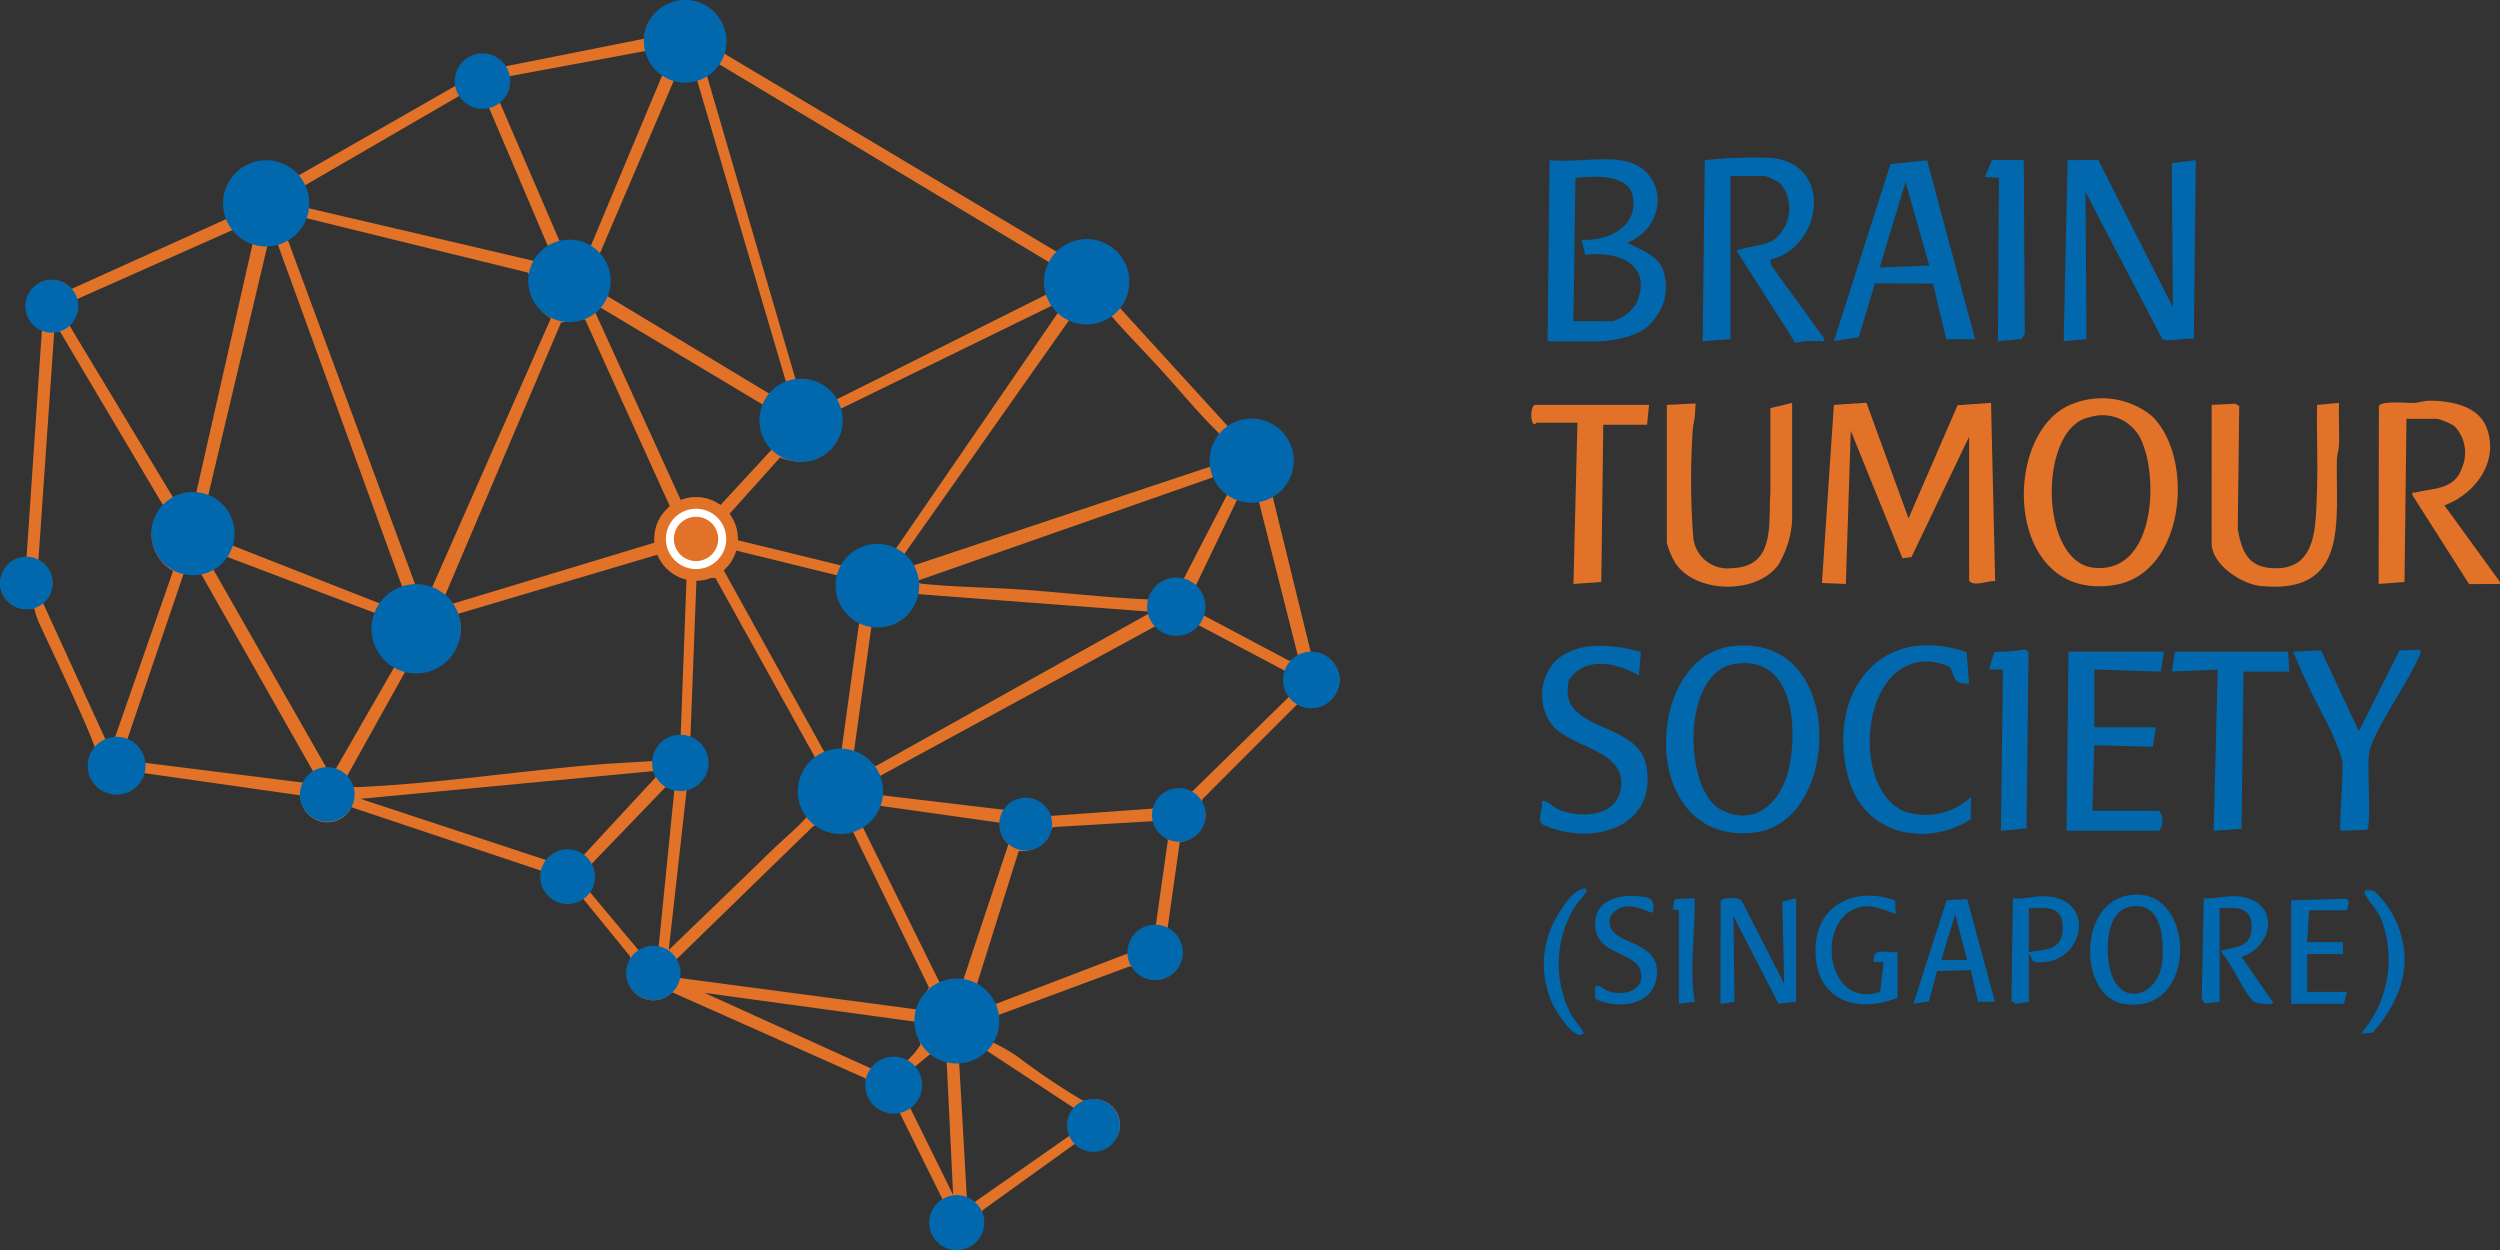 <svg xmlns="http://www.w3.org/2000/svg" xmlns:xlink="http://www.w3.org/1999/xlink" width="148.5" height="74.263" viewBox="0 0 148.5 74.263">
  <rect x="0" y="0" width="148.5" height="74.263" fill="#333333" stroke="none"/>
  <defs>
    <clipPath id="clip-path">
      <rect id="Rectangle_750" data-name="Rectangle 750" width="148.5" height="74.263" fill="none"/>
    </clipPath>
  </defs>
  <g id="Group_884" data-name="Group 884" transform="translate(-145 -36.309)">
    <g id="Group_882" data-name="Group 882" transform="translate(145 36.309)">
      <g id="Group_882-2" data-name="Group 882" clip-path="url(#clip-path)">
        <path id="Path_1576" data-name="Path 1576" d="M1203.367,212.118v.118l-1.838.009-3.356-5.272c-.04-.259.036-.139.175-.172,1.139-.271,2.331-.17,2.769-1.486a2.267,2.267,0,0,0-.474-2.469,3.994,3.994,0,0,0-1-.421h-1.831l-.117,9.693-1.536.118.012-10.562c.111-.338,1.654-.176,2.06-.19.317-.011.6-.132.938-.132,1.231,0,2.882.276,3.394,1.579.786,2-.657,3.965-2.5,4.635Z" transform="translate(-1054.867 -177.549)" fill="#e17227"/>
        <path id="Path_1577" data-name="Path 1577" d="M924.926,204.365l-3.424,7.152-.535.07-3.07-7.573-.293,9.1-1.42-.061.71-10.578,1.934-.128,2.5,6.867,2.913-6.719,1.988-.138.245,10.587c-.486-.03-1.2.343-1.544-.008Z" transform="translate(-807.961 -178.425)" fill="#e17227"/>
        <path id="Path_1578" data-name="Path 1578" d="M1025.311,201.261c2.612,2.469,2.031,9.4-2.2,10.07-6.572,1.046-6.763-9.152-2.483-10.76a4.721,4.721,0,0,1,4.68.689m-3.651.1c-3.059.558-3.041,8.589.221,8.942,3.527.382,3.862-4.955,2.939-7.313a2.53,2.53,0,0,0-3.16-1.629" transform="translate(-897.521 -176.58)" fill="#e17227"/>
        <path id="Path_1579" data-name="Path 1579" d="M1112.175,202.545l1.412-.069.224.145-.086,7.3c.261,1.515.728,2.383,2.41,2.326,1.53-.051,2.022-1.212,2.18-2.549.075-.638.1-1.568.12-2.237.053-1.634-.039-3.28,0-4.914l1.3-.118c-.022.807.027,1.621.006,2.429-.009.336-.122.627-.129.935-.075,3.628.763,8.052-4.541,7.509-1.144-.117-2.9-1.277-2.9-2.54Z" transform="translate(-980.801 -178.496)" fill="#e17227"/>
        <path id="Path_1580" data-name="Path 1580" d="M777,203.43l-.118,1.182h-2.6l-.118,9.338-1.654.118.236-9.575h-2.421c-.03,0-.094.139-.179.068-.2-.136-.2-.977.06-1.132Z" transform="translate(-679.047 -179.381)" fill="#e17227"/>
        <path id="Path_1581" data-name="Path 1581" d="M1039.764,80.441l4.429,8.748-.066-8.561,1.425-.187-.118,10.639c-.5-.14-1.58.252-1.9-.054L1039,82.332l.06,8.749-1.357.12.234-10.758Z" transform="translate(-915.122 -70.932)" fill="#0168ad"/>
        <path id="Path_1582" data-name="Path 1582" d="M857.865,80.329v9.692l-1.653.118.124-10.75a25.787,25.787,0,0,1,3.955-.129c3.726.341,3.028,5.32-.064,6.034l.063.35,3.126,4.319c.049.267-.116.164-.292.176a5.1,5.1,0,0,0-1.409.1l-3.493-5.478c.672-.266,1.48-.25,2.132-.583a2.344,2.344,0,0,0,.457-3.426,5.254,5.254,0,0,0-.877-.422Z" transform="translate(-755.073 -69.874)" fill="#0168ad"/>
        <path id="Path_1583" data-name="Path 1583" d="M927.738,80.575l2.85,10.622-1.714,0-.781-3.3-3.449-.021-.963,3.2-1.477.234,3.364-10.521Zm.134,6.248-1.416-4.963-1.536,5.081Z" transform="translate(-813.269 -71.05)" fill="#0168ad"/>
        <path id="Path_1584" data-name="Path 1584" d="M1000.479,80.445l.059,10.343-.194.279-1.4.136.058-9.7-.829-.06.415-1Z" transform="translate(-880.266 -70.935)" fill="#0168ad"/>
        <path id="Path_1585" data-name="Path 1585" d="M841.664,324.371c6.836-.827,6.521,10.434,1.371,11.065-6.974.854-6.675-10.423-1.371-11.065m.113,1.059c-3.149.54-2.977,7.5-.784,8.648,2.105,1.1,3.659-.549,4.069-2.523.507-2.441.217-6.725-3.285-6.124" transform="translate(-738.78 -285.987)" fill="#0168ad"/>
        <path id="Path_1586" data-name="Path 1586" d="M1044.971,327.414l-.191,1.189-3.943-.125v3.428h3.661l-.194,1.165-3.469-.1-.117,3.9h3.957a.94.94,0,0,1,0,1.182h-5.492l.118-10.638Z" transform="translate(-916.432 -288.708)" fill="#0168ad"/>
        <path id="Path_1587" data-name="Path 1587" d="M780.356,324.8l-.108,1.407c-1.312-.755-3.171-1.189-4.161.267-.772,3.173,4.134,2.342,4.607,5.14.632,3.734-3.4,4.736-6.159,3.446-.418-.305.069-.932-.072-1.406.4-.026.594.334.98.5,1.4.59,3.683.447,3.75-1.505.073-2.131-3.239-2.16-4.238-3.68a2.989,2.989,0,0,1,.341-3.638c1.329-1.22,3.454-.969,5.06-.527" transform="translate(-682.891 -286.081)" fill="#0168ad"/>
        <path id="Path_1588" data-name="Path 1588" d="M934.273,324.608l.146,1.863c-1.1.14-.865-.738-1.183-1a4.292,4.292,0,0,0-1.124-.3c-4.28-.251-4.732,7.866-1.38,8.952a3.919,3.919,0,0,0,3.8-.912l-.018,1.34c-2.7,1.679-6.325.887-7.243-2.405-1.372-4.919,1.7-9.328,7-7.536" transform="translate(-817.455 -285.875)" fill="#0168ad"/>
        <path id="Path_1589" data-name="Path 1589" d="M1157.071,331.265l2.416-4.794,1.246-.051a.71.71,0,0,1-.092.439c-.625,1.477-2.678,4.335-2.952,5.675-.145.707.146,4.394-.137,4.591l-1.544.052c-.151-.151.2-3.584.067-4.263a18.079,18.079,0,0,0-1.146-2.636,40.3,40.3,0,0,1-1.754-3.74l1.657-.07Z" transform="translate(-1016.958 -287.832)" fill="#0168ad"/>
        <path id="Path_1590" data-name="Path 1590" d="M1099.142,328.6h-2.716l-.119,9.337-1.653.12.237-9.576-2.718.119.178-1.183h6.732Z" transform="translate(-963.161 -288.708)" fill="#0168ad"/>
        <path id="Path_1591" data-name="Path 1591" d="M1002.415,336.994l-1.519.136.119-9.576h-.828l.311-1.048a11.18,11.18,0,0,0,1.758-.137.262.262,0,0,1,.277.2Z" transform="translate(-882.041 -287.785)" fill="#0168ad"/>
        <path id="Path_1592" data-name="Path 1592" d="M865.206,451.4c.08-.258,1.042-.255,1.242-.061l2.537,4.966-.108-4.893.817-.19v6.146l-1.047.109-2.674-5.193.058,5.083-.826.119Z" transform="translate(-763.005 -397.862)" fill="#0168ad"/>
        <path id="Path_1593" data-name="Path 1593" d="M1053.517,449.515c3.914-.408,3.957,7.371-.6,6.447-2.536-.514-2.649-6.109.6-6.447m-.124.709c-1.49.307-1.46,2.879-1.087,3.988.674,2,2.8,1.232,3.009-.646.151-1.346.021-3.742-1.922-3.342" transform="translate(-926.893 -396.361)" fill="#0168ad"/>
        <path id="Path_1594" data-name="Path 1594" d="M1108.242,456.593l-.877.1-.186-.282.117-5.969c.673.046,1.272-.164,1.954-.121,2.533.16,2.351,2.881.291,3.608l1.89,2.718c0,.131-.91.083-1.131-.05-.5-.3-1.387-2.408-1.939-2.907-.04-.256.036-.139.169-.178.794-.237,1.523-.163,1.6-1.24.1-1.337-.848-1.3-1.892-1.239Z" transform="translate(-976.395 -397.084)" fill="#0168ad"/>
        <path id="Path_1595" data-name="Path 1595" d="M967.041,457.953l-1.008,0-.422-1.883-2.01.057-.479,1.8-.924.136,1.971-6.149,1.222-.06Zm-1.654-2.482-.707-2.717-.828,2.717Z" transform="translate(-848.54 -398.445)" fill="#0168ad"/>
        <path id="Path_1596" data-name="Path 1596" d="M917.834,456.126c-2.728,1.065-5.132-.115-4.848-3.256.224-2.471,2.589-3.323,4.714-2.521l.015.811a5.6,5.6,0,0,0-1.594-.481c-3.251,0-2.8,6.219.684,5.093l.2-1.775h-.591c-.07-.939.781-.506,1.417-.59Z" transform="translate(-805.121 -396.853)" fill="#0168ad"/>
        <path id="Path_1597" data-name="Path 1597" d="M1012.5,456.6l-.77.122-.26-.181.084-6.088c.665.074,1.29-.159,1.953-.122,3.13.176,2.215,4.092-.478,3.915-.544-.036-.234-.28-.53-.483Zm0-2.955c1.063-.16,2.029-.113,2.018-1.478-.01-1.3-1.018-1.157-2.018-1.122Z" transform="translate(-891.989 -397.093)" fill="#0168ad"/>
        <path id="Path_1598" data-name="Path 1598" d="M1155.473,452.244h-2.244l-.118,1.891h2.126v.709h-2.126v2.246h2.362l-.177.709h-3.13v-6.146l3.23-.1c.341.111.12.447.078.691" transform="translate(-1016.068 -398.172)" fill="#0168ad"/>
        <path id="Path_1599" data-name="Path 1599" d="M805.565,451.191c-.133.142-1.386-.8-2.251-.066a.789.789,0,0,0-.259.98c.448,1.033,2.785.825,2.75,2.685-.036,1.917-2.261,2.228-3.672,1.542l.007-.769c.333-.041.5.228.8.324.938.308,2.248-.084,1.866-1.275-.352-1.1-2.718-.886-2.673-2.771.033-1.389,1.4-1.7,2.553-1.6.724.06.992.139.88.949" transform="translate(-707.38 -397.002)" fill="#0168ad"/>
        <path id="Path_1600" data-name="Path 1600" d="M1187.166,455.784a6.667,6.667,0,0,0,1.2-6.818c-.222-.541-.828-1.151-.966-1.516-.114-.3.457-.172.587-.114a5.45,5.45,0,0,1,1.206,1.63c1.188,2.507.415,4.8-1.322,6.759Z" transform="translate(-1046.934 -394.385)" fill="#0168ad"/>
        <path id="Path_1601" data-name="Path 1601" d="M778.663,455.055c-.531.456-1.616-1.327-1.793-1.692a5.6,5.6,0,0,1,.353-5.482c.335-.559.853-1.33,1.5-1.451.175.012.159.135.057.291-.2.3-.511.585-.711.943a6.51,6.51,0,0,0-.081,6.352c.091.163.775.952.674,1.038" transform="translate(-684.612 -393.656)" fill="#0168ad"/>
        <path id="Path_1602" data-name="Path 1602" d="M841.522,452.1l-.36-.06.116-.6,1.189-.052c.035,2.045-.328,4.113,0,6.146l-.945.119Z" transform="translate(-741.801 -398.032)" fill="#0168ad"/>
        <path id="Path_1603" data-name="Path 1603" d="M.314,34.719a1.705,1.705,0,0,1,1.542-1.368l.912-13.5a1.535,1.535,0,1,1,1.757-2.418L13.894,13.2c-.773-2.722,2.066-4.265,4.142-2.521l9.332-5.333a1.671,1.671,0,0,1,2.124-1.776c.349.1.7.628.85.631l8.184-1.628a2.435,2.435,0,0,1,4.549-1.013A4.17,4.17,0,0,1,43.3,3.453L63,15.2c.329.053.738-.381,1.1-.511a2.376,2.376,0,0,1,2.615,3.781l6.48,7.1c.126.062,1.007-.4,1.365-.411a2.41,2.41,0,0,1,1.282,4.482l2.3,9.384c2.74.392,1.912,3.9-.7,2.967l-5.729,5.737c-.14.313.181.643.184,1a1.769,1.769,0,0,1-1.542,1.556l-.715,5.065c.034.608,1.082.836.782,1.952a1.567,1.567,0,0,1-2.348.925c-.237-.141-.462-.554-.7-.551l-7.976,2.951-.254,1.513a10.041,10.041,0,0,1,1.689.973,39.522,39.522,0,0,0,3.748,2.52c.173.068.564-.084.868-.054a1.509,1.509,0,0,1,.588,2.815c-1,.554-1.788-.232-1.934-.166l-5.43,3.907c-.361.439.235,1.274-.715,2-.177.136-.43.129-.586.3H56.77a1.605,1.605,0,0,1-1.156-2.044c.09-.395.67-.693.634-.916l-2.537-5.121c-1.351-.092-1.844-.735-2.018-2.028L40.2,59.207a1.549,1.549,0,0,1-2.662-.941c-.032-.421.285-.912.157-1.2l-2.791-3.425a1.632,1.632,0,0,1-2.48-1.652L21.156,48.221a1.6,1.6,0,0,1-3.035-.708L8.769,46.182c-.771,1.74-3.313,1.381-3.015-.759.028-.2.186-.358.21-.508.065-.406-2.881-6.592-3.308-7.516a4.837,4.837,0,0,1-.347-1.011,1.654,1.654,0,0,1-1.995-1.2ZM38.688,3.286,30.431,4.815c.25.668-.361,1.012-.454,1.566l3.545,8.225,1.859.247L39.657,4.634a2.218,2.218,0,0,1-.968-1.348M49.8,24.081,62.44,17.759l.221-1.875L42.836,3.988l-.6.659,5.323,18.247A2.233,2.233,0,0,1,49.8,24.081M41.651,4.932H40.357l-4.468,10.44a2.71,2.71,0,0,1,.474,2.49l9.7,5.844.905-.737ZM32.062,15.783l.8-.8-3.6-8.456a1.9,1.9,0,0,1-1.6-.623l-9.265,5.373.115,1.338Zm-7.051,19.4.881.093L33,19.174a2.8,2.8,0,0,1-1.242-1.68c-.061-.3.065-.884-.143-1.039L18.454,13.225l-1.083,1.29ZM14.344,13.822,4.8,18.06a1.369,1.369,0,0,1-.44,1.469l6.284,10.434,1.255-.277,3.42-15.1Zm2.377.814-.505,0L12.607,29.857a2.342,2.342,0,0,1,1.44,2.8l9.1,3.579,1.124-.828Zm46.3,3.662L50.173,24.57a2.528,2.528,0,0,1-1.467,2.965,3.015,3.015,0,0,1-2.09-.092l-3.06,3.41.474,1.487,6.4,1.561a2.508,2.508,0,0,1,3.011-.969L63.221,18.7Zm-27.077.238-.3.31L40.76,30.075a2.3,2.3,0,0,1,2.253.258l3.1-3.355a2.859,2.859,0,0,1-.5-2.66Zm33.3,3.7c-1.023-1.117-2.092-2.2-3.084-3.344-.683.64-1.479.427-2.3.282L53.988,33.184l.5.693,17.735-5.91c.044-.32-.015-.64.043-.962.064-.358.509-.794.392-1.028-1.216-1.178-2.277-2.5-3.418-3.741m-34.213-3-1.423.19-6.9,16.234.5.459,12.029-3.64a3.668,3.668,0,0,1,.831-2.14Zm-31.188.722-.34-.015L2.556,33.572a1.487,1.487,0,0,1,.269,2.5l3.8,8.3.456-.229,3.478-9.964a2.469,2.469,0,0,1-.582-3.874Zm68.633,8.614-17.713,6.2c.108.168.229.168.407.185,2,.193,4.025.205,6.028.35,2.473.179,4.943.478,7.423.57.539-.677.911-1.185,1.886-1.066l2.663-5.149Zm4.953,10.863L75.01,29.887H73.791l-2.478,5.157.475,1.785,5.061,2.688ZM41.147,30.61A1.748,1.748,0,0,0,41.368,34a1.748,1.748,0,1,0-.221-3.391m9.009,3.874L43.9,32.945l-.678,1.122,6.064,10.945.973-.144,1.054-7.642a2.293,2.293,0,0,1-1.155-2.741m-9.1.123a3.045,3.045,0,0,1-1.121-.6c-.227-.232-.34-.793-.656-.776l-11.8,3.5a2.356,2.356,0,0,1-2.941,3.082L20.8,46.534c.352.426.239.511.832.484,4.459-.2,9.219-.908,13.7-1.3,1.268-.112,2.555-.161,3.825-.251a1.533,1.533,0,0,1,1.544-1.3ZM22.992,36.848l-9.32-3.539-.73.777L19.766,46.05l.451-.1L23.8,39.716c.039-.364-.366-.521-.557-.819a2.326,2.326,0,0,1-.254-2.048m-10.76-2.475-1.049-.009L7.766,44.4l1.13,1.18,9.4,1.178.671-.507ZM46.066,50.84c.705-.688,1.481-1.318,2.145-2.053a2.67,2.67,0,0,1,.5-3.488L42.772,34.6l-1.121,0-.36,9.4c.051.488.576.649.742,1.148a1.59,1.59,0,0,1-.972,2.064L40,56.7c2.022-1.953,4.054-3.9,6.067-5.864M68.7,36.611,54.772,35.556a2.289,2.289,0,0,1-2.726,1.881L51,44.923l1.282.86Zm8.013,3.563-5.29-2.8a2.008,2.008,0,0,1-1.695.4c-.293-.07-.48-.437-.819-.31l-16.5,8.974.112,1.052,7.438.885a1.56,1.56,0,0,1,2.719.361l6.063-.436c.5-.9,1.264-1.455,2.285-.949l5.834-5.709ZM39.171,46.066,21.692,47.72l11.026,3.637a1.834,1.834,0,0,1,2.2-.264l4.312-4.66Zm1.167,1.078-.525-.123-4.4,4.568a2.993,2.993,0,0,1-.083,1.684l2.97,3.552,1.1-.315Zm19.383,2-7.271-1.025-.964,1.2,4.652,9.407,1.288-.041,2.751-8.273a1.375,1.375,0,0,1-.456-1.267m9.077-.1-5.931.352c-.211.072-.231.484-.375.689a1.9,1.9,0,0,1-1.7.726l-2.555,8.139.9,1.064,8.236-3.15c-.007-.893.729-1.355,1.536-1.478l.743-5.239Zm-17.938.454a2.254,2.254,0,0,1-1.122.12c-.477-.056-.79-.508-1.182-.247L40.379,57.33l.216,1.024,14.149,1.878.711-1.311ZM54.645,60.96,42.127,59.245l9.911,4.5c.174.015.607-.483,1.022-.537.388-.05.805.167,1.029.121a4.06,4.06,0,0,0,.867-1.011Zm9.212,6.734a1.478,1.478,0,0,1,.232-1.593L58.815,62.63l-1.567.7.466,8.211.469.121ZM56.51,63.349l-.98-.463-.99.81a1.8,1.8,0,0,1-.248,2.284l2.6,5.263Z" transform="translate(-0.277 -0.269)" fill="#e17227"/>
        <path id="Path_1604" data-name="Path 1604" d="M340.383,260.277a1.263,1.263,0,1,1,.329,2.467,1.263,1.263,0,0,1-.329-2.467" transform="translate(-299.397 -229.465)" fill="#0168ad"/>
        <path id="Path_1605" data-name="Path 1605" d="M328.833,2.661a2.438,2.438,0,1,1-2.438-2.44,2.439,2.439,0,0,1,2.438,2.44" transform="translate(-285.69 -0.195)" fill="#0168ad"/>
        <path id="Path_1606" data-name="Path 1606" d="M231.987,28.48a1.646,1.646,0,1,1-1.646-1.648,1.647,1.647,0,0,1,1.646,1.648" transform="translate(-201.68 -23.66)" fill="#0168ad"/>
        <path id="Path_1607" data-name="Path 1607" d="M117.283,83.1a2.56,2.56,0,1,1-2.56-2.562,2.561,2.561,0,0,1,2.56,2.562" transform="translate(-98.913 -71.018)" fill="#0168ad"/>
        <path id="Path_1608" data-name="Path 1608" d="M15.889,142.128a1.572,1.572,0,1,1-1.572-1.573,1.573,1.573,0,0,1,1.572,1.573" transform="translate(-11.24 -123.939)" fill="#0168ad"/>
        <path id="Path_1609" data-name="Path 1609" d="M3.129,281.3a1.564,1.564,0,1,1-1.564-1.566A1.565,1.565,0,0,1,3.129,281.3" transform="translate(0 -246.666)" fill="#0168ad"/>
        <path id="Path_1610" data-name="Path 1610" d="M47.556,372.022A1.716,1.716,0,1,1,45.84,370.3a1.717,1.717,0,0,1,1.716,1.717" transform="translate(-38.912 -326.529)" fill="#0168ad"/>
        <path id="Path_1611" data-name="Path 1611" d="M192.124,296.155a2.653,2.653,0,1,1-2.653-2.655,2.654,2.654,0,0,1,2.653,2.655" transform="translate(-164.75 -258.804)" fill="#0168ad"/>
        <path id="Path_1612" data-name="Path 1612" d="M81.054,249.692a2.472,2.472,0,1,1-2.472-2.473,2.472,2.472,0,0,1,2.472,2.473" transform="translate(-67.12 -217.994)" fill="#0168ad"/>
        <path id="Path_1613" data-name="Path 1613" d="M154.067,387.125a1.624,1.624,0,1,1-1.624-1.626,1.625,1.625,0,0,1,1.624,1.626" transform="translate(-133.004 -339.928)" fill="#0168ad"/>
        <path id="Path_1614" data-name="Path 1614" d="M274.928,428.375a1.624,1.624,0,1,1-1.624-1.625,1.625,1.625,0,0,1,1.624,1.625" transform="translate(-239.588 -376.301)" fill="#0168ad"/>
        <path id="Path_1615" data-name="Path 1615" d="M318.076,476.865a1.614,1.614,0,1,1-1.614-1.616,1.615,1.615,0,0,1,1.614,1.616" transform="translate(-277.656 -419.067)" fill="#0168ad"/>
        <path id="Path_1616" data-name="Path 1616" d="M331.289,370.853a1.674,1.674,0,1,1-1.674-1.676,1.675,1.675,0,0,1,1.674,1.676" transform="translate(-289.203 -325.534)" fill="#0168ad"/>
        <path id="Path_1617" data-name="Path 1617" d="M270.513,122.868a2.448,2.448,0,1,1-2.448-2.45,2.449,2.449,0,0,1,2.448,2.45" transform="translate(-234.241 -106.183)" fill="#0168ad"/>
        <path id="Path_1618" data-name="Path 1618" d="M438.505,532.631a1.69,1.69,0,1,1-1.69-1.691,1.69,1.69,0,0,1,1.69,1.691" transform="translate(-383.727 -468.174)" fill="#0168ad"/>
        <path id="Path_1619" data-name="Path 1619" d="M470.558,602.163a1.634,1.634,0,1,1-1.634-1.635,1.635,1.635,0,0,1,1.634,1.635" transform="translate(-412.092 -529.536)" fill="#0168ad"/>
        <path id="Path_1620" data-name="Path 1620" d="M539.681,553.733a1.572,1.572,0,1,1-1.572-1.573,1.573,1.573,0,0,1,1.572,1.573" transform="translate(-473.159 -486.886)" fill="#0168ad"/>
        <path id="Path_1621" data-name="Path 1621" d="M464.838,494.219a2.523,2.523,0,1,1-2.523-2.525,2.524,2.524,0,0,1,2.523,2.525" transform="translate(-405.479 -433.568)" fill="#0168ad"/>
        <path id="Path_1622" data-name="Path 1622" d="M570.546,466.536a1.62,1.62,0,1,1-1.62-1.621,1.621,1.621,0,0,1,1.62,1.621" transform="translate(-500.294 -409.954)" fill="#0168ad"/>
        <path id="Path_1623" data-name="Path 1623" d="M406.255,378.723a2.533,2.533,0,1,1-2.532-2.534,2.533,2.533,0,0,1,2.532,2.534" transform="translate(-353.8 -331.717)" fill="#0168ad"/>
        <path id="Path_1624" data-name="Path 1624" d="M505.645,402.379a1.569,1.569,0,1,1-1.569-1.57,1.569,1.569,0,0,1,1.569,1.57" transform="translate(-443.149 -353.427)" fill="#0168ad"/>
        <path id="Path_1625" data-name="Path 1625" d="M570.238,466.28a1.641,1.641,0,1,1-1.641-1.642,1.641,1.641,0,0,1,1.641,1.642" transform="translate(-499.986 -409.71)" fill="#0168ad"/>
        <path id="Path_1626" data-name="Path 1626" d="M582.473,397.658a1.585,1.585,0,1,1-1.585-1.587,1.586,1.586,0,0,1,1.585,1.587" transform="translate(-510.873 -349.249)" fill="#0168ad"/>
        <path id="Path_1627" data-name="Path 1627" d="M645.319,329.169a1.669,1.669,0,1,1,1.669,1.67,1.669,1.669,0,0,1-1.669-1.67" transform="translate(-569.091 -288.783)" fill="#0168ad"/>
        <path id="Path_1628" data-name="Path 1628" d="M580.8,292.408a1.644,1.644,0,1,1-1.644-1.646,1.645,1.645,0,0,1,1.644,1.646" transform="translate(-509.29 -256.389)" fill="#0168ad"/>
        <path id="Path_1629" data-name="Path 1629" d="M425.153,275.768a2.483,2.483,0,1,1-2.484-2.486,2.485,2.485,0,0,1,2.484,2.486" transform="translate(-370.552 -240.976)" fill="#0168ad"/>
        <path id="Path_1630" data-name="Path 1630" d="M386.8,192.729a2.474,2.474,0,1,1-2.474-2.476,2.475,2.475,0,0,1,2.474,2.476" transform="translate(-336.743 -167.762)" fill="#0168ad"/>
        <path id="Path_1631" data-name="Path 1631" d="M328.71,2.448A2.446,2.446,0,1,1,326.264,0a2.447,2.447,0,0,1,2.446,2.448" transform="translate(-285.567)" fill="#0168ad"/>
        <path id="Path_1632" data-name="Path 1632" d="M580.312,291.928a1.732,1.732,0,1,1-1.732-1.734,1.733,1.733,0,0,1,1.732,1.734" transform="translate(-508.708 -255.888)" fill="#0168ad"/>
        <path id="Path_1633" data-name="Path 1633" d="M648.583,329.2a1.673,1.673,0,1,1-1.673-1.675,1.674,1.674,0,0,1,1.673,1.675" transform="translate(-569.018 -288.808)" fill="#0168ad"/>
        <path id="Path_1634" data-name="Path 1634" d="M613.237,212.807a2.5,2.5,0,1,1-2.5-2.5,2.5,2.5,0,0,1,2.5,2.5" transform="translate(-536.389 -185.444)" fill="#0168ad"/>
        <path id="Path_1635" data-name="Path 1635" d="M524.985,122.7a2.535,2.535,0,1,0,2.535-2.537,2.536,2.536,0,0,0-2.535,2.537" transform="translate(-462.972 -105.961)" fill="#0168ad"/>
        <path id="Path_1636" data-name="Path 1636" d="M582.795,397.74a1.572,1.572,0,1,1-1.572-1.573,1.572,1.572,0,0,1,1.572,1.573" transform="translate(-511.181 -349.334)" fill="#0168ad"/>
        <path id="Path_1637" data-name="Path 1637" d="M333.947,252.238a2.486,2.486,0,1,1-2.486-2.488,2.487,2.487,0,0,1,2.486,2.488" transform="translate(-290.114 -220.225)" fill="#e17227"/>
        <path id="Path_1638" data-name="Path 1638" d="M338.434,257.419a1.792,1.792,0,1,1-1.792-1.794,1.793,1.793,0,0,1,1.792,1.794" transform="translate(-295.295 -225.406)" fill="#fff"/>
        <path id="Path_1639" data-name="Path 1639" d="M341.521,260.984a1.315,1.315,0,1,1-1.315-1.316,1.315,1.315,0,0,1,1.315,1.316" transform="translate(-298.861 -228.971)" fill="#e17227"/>
        <path id="Path_1640" data-name="Path 1640" d="M844.359,202.74v5.053c-.006.043-.011.085-.013.129-.093,1.8.273,4.254-2.295,4.326a2.041,2.041,0,0,1-2.278-1.867,45.347,45.347,0,0,1-.033-6.241c.009-.318.11-.651.14-.99h0v-.018c0-.019,0-.039,0-.058l.039-.609-.3.015-1.412.069v8.215a5.178,5.178,0,0,0,.492,1.162c1.2,1.837,4.823,1.905,6.122.138a5.837,5.837,0,0,0,.827-2.6V202.43Z" transform="translate(-739.197 -178.499)" fill="#e17227"/>
        <path id="Path_1641" data-name="Path 1641" d="M785.157,86.864c-.2-1.122-1.355-1.459-2.216-1.919,2.5-.957,2.455-4.52-.414-4.9-1.27-.17-2.883.126-4.193,0L778.216,90.8h3.248a9.21,9.21,0,0,0,1.475-.3,3,3,0,0,0,2.218-3.635m-1.637,1.616a2.4,2.4,0,0,1-1.465,1.134c-.459,0-.919-.006-1.379-.006h-.924l.119-8.5c1.047-.146,3.2-.256,3.416,1.129.286,1.828-1.523,2.619-3.063,2.534l.236.9c1.885-.259,4.006.535,3.061,2.817" transform="translate(-686.29 -70.53)" fill="#0168ad"/>
        <path id="Path_1642" data-name="Path 1642" d="M804.508,156.183s2.067-.128,2.806-1,.123-1.04.123-1.04l-1.687,1.156-1.4.5Z" transform="translate(-709.334 -135.916)" fill="#0168ad"/>
      </g>
    </g>
  </g>
</svg>
